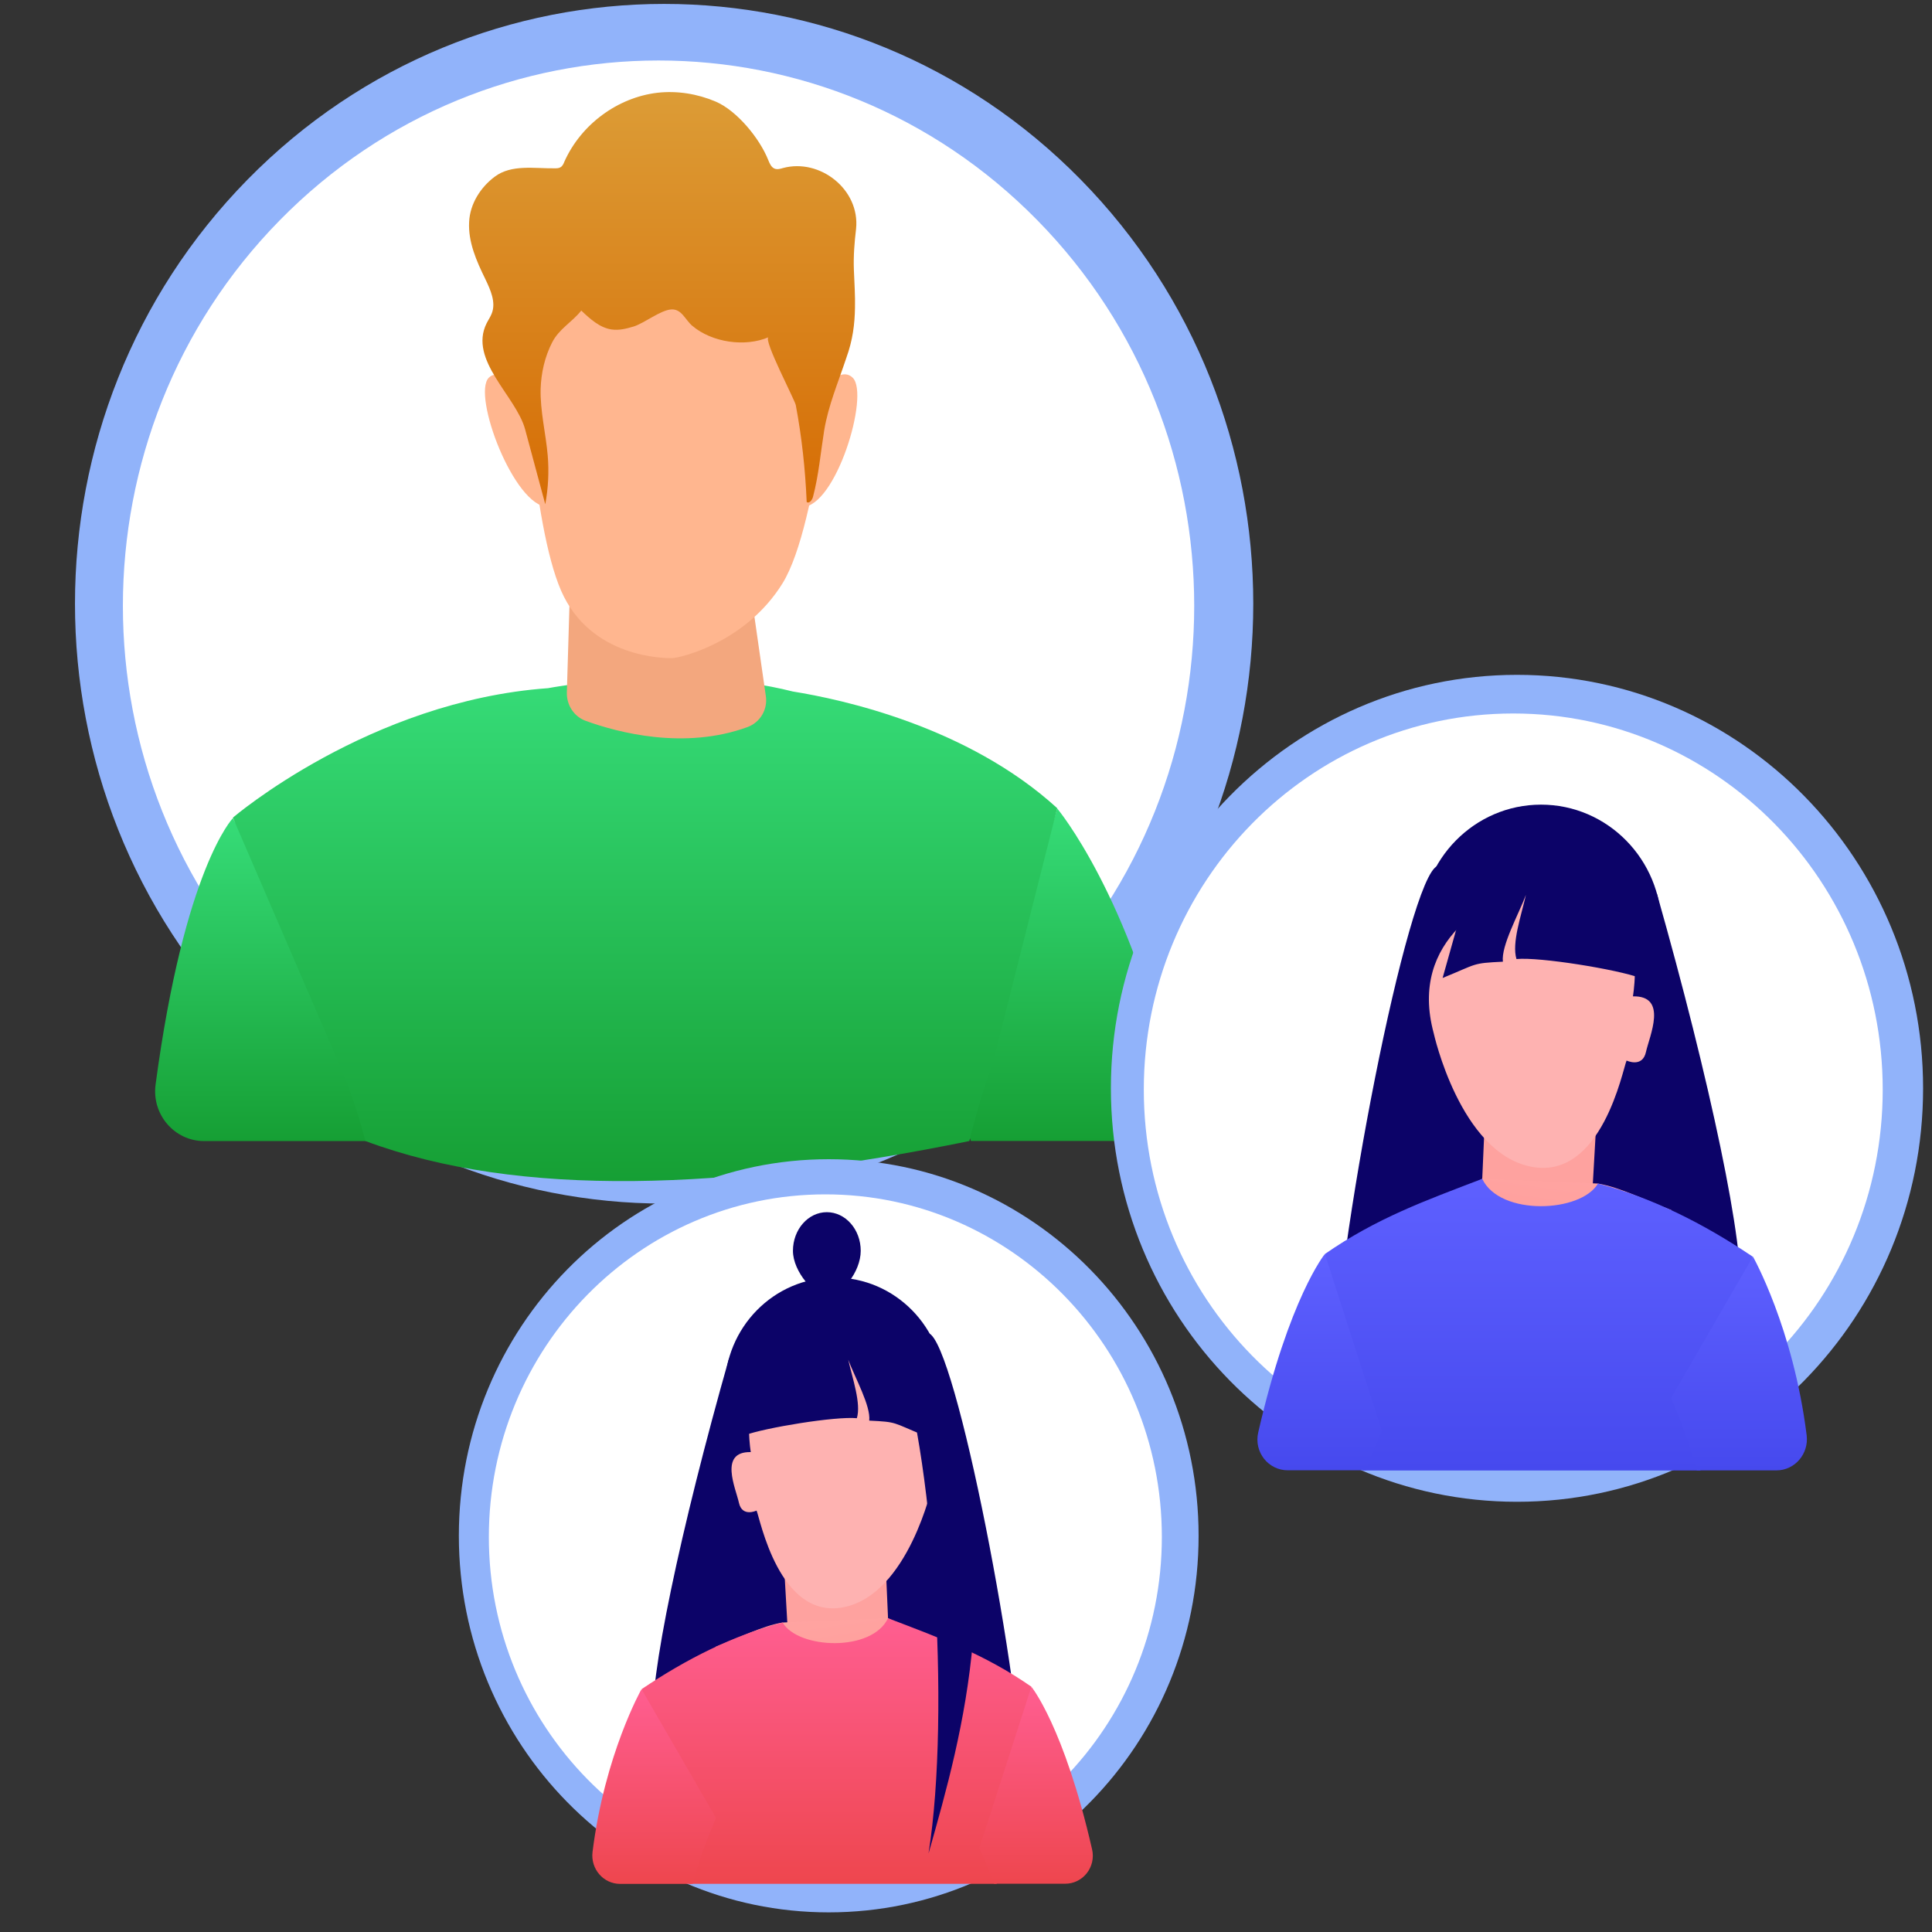<svg width="100" height="100" viewBox="0 0 100 100" fill="none" xmlns="http://www.w3.org/2000/svg">
<rect x="0" y="0" width="100" height="100" fill="#333333" stroke="none"/>
<path d="M55.938 53.204C67.846 41.079 67.846 21.421 55.938 9.296C44.029 -2.828 24.721 -2.828 12.812 9.296C0.904 21.421 0.904 41.079 12.812 53.204C24.721 65.328 44.029 65.328 55.938 53.204Z" fill="#91B3FA"/>
<path d="M53.692 51.32C64.519 40.296 64.519 22.423 53.692 11.399C42.864 0.375 25.309 0.375 14.482 11.399C3.654 22.423 3.654 40.296 14.482 51.32C25.309 62.344 42.864 62.344 53.692 51.32Z" fill="white"/>
<path d="M18.972 59.062C19.41 56.991 19.749 55.639 19.749 55.639L12.051 42.352C12.051 42.352 9.551 44.926 8.054 56.128C7.842 57.681 9.028 59.062 10.568 59.062H18.972Z" fill="url(#paint0_linear_1846_8938)"/>
<path d="M60.666 56.081C58.519 46.374 54.719 41.844 54.719 41.844L49.889 58.123C49.889 58.123 50.03 58.439 50.256 59.057H58.321C59.86 59.057 61.005 57.605 60.666 56.081Z" fill="url(#paint1_linear_1846_8938)"/>
<path d="M18.917 59.06C26.841 62.022 37.603 61.62 50.174 59.06C50.471 57.823 50.866 56.486 51.403 54.947L54.722 41.832C50.075 37.59 43.55 36.195 41.036 35.792C35.202 34.311 28.366 35.62 28.366 35.62C19.115 36.281 12.053 42.321 12.053 42.321L17.787 55.608C18.239 56.745 18.606 57.895 18.917 59.06Z" fill="url(#paint2_linear_1846_8938)"/>
<path d="M29.538 29.234L29.34 35.849C29.326 36.511 29.722 37.1 30.329 37.316C31.996 37.92 35.428 38.826 38.691 37.633C39.354 37.388 39.75 36.712 39.637 36.008L38.662 29.234H29.538Z" fill="#F3A77E"/>
<path d="M27.135 18.118C27.135 18.118 27.516 27.062 29.041 30.571C30.567 34.066 34.395 34.066 34.776 34.066C35.157 34.066 38.59 33.289 40.51 30.183C42.417 27.077 43.18 16.953 43.18 16.953C43.18 16.953 39.748 13.07 35.157 12.668C30.567 12.279 27.135 16.177 27.135 18.118Z" fill="#FFB68F"/>
<path d="M41.515 21.34C41.515 21.34 43.266 18.665 44.142 19.557C45.018 20.448 43.266 26.244 41.515 26.244C39.763 26.258 41.515 21.34 41.515 21.34Z" fill="#FFB68F"/>
<path d="M28.364 21.78C28.364 21.78 26.175 18.659 25.299 19.551C24.423 20.442 26.613 26.238 28.364 26.238V21.78Z" fill="#FFB68F"/>
<path d="M44.254 15.917C44.268 15.313 44.226 14.68 44.197 13.975C44.169 13.256 44.226 12.552 44.31 11.847C44.522 9.805 42.432 8.18 40.525 8.698C40.384 8.741 40.229 8.784 40.087 8.726C39.918 8.655 39.833 8.453 39.763 8.281C39.325 7.173 38.152 5.735 37.051 5.261C36.104 4.858 35.059 4.686 34.028 4.801C31.966 5.045 30.073 6.44 29.212 8.367C29.169 8.482 29.113 8.597 29.014 8.655C28.929 8.712 28.816 8.712 28.703 8.712C27.672 8.726 26.471 8.496 25.61 9.144C24.875 9.69 24.325 10.553 24.282 11.488C24.226 12.523 24.664 13.515 25.116 14.435C25.384 14.996 25.681 15.643 25.455 16.219C25.384 16.406 25.271 16.564 25.186 16.736C24.24 18.635 26.712 20.504 27.178 22.215C27.531 23.51 27.87 24.804 28.223 26.098C28.378 25.264 28.421 24.416 28.35 23.581C28.251 22.431 27.955 21.281 27.983 20.13C28.011 19.296 28.195 18.477 28.576 17.729C28.943 17.01 29.593 16.693 30.087 16.075C30.539 16.506 31.048 16.966 31.655 17.053C32.051 17.11 32.432 17.01 32.813 16.895C33.378 16.708 34.183 16.061 34.734 16.017C35.285 15.974 35.469 16.564 35.836 16.866C36.853 17.729 38.562 17.973 39.777 17.456C39.494 17.57 41.133 20.691 41.189 20.964C41.5 22.618 41.683 24.301 41.754 25.983C41.881 26.084 42.036 25.882 42.079 25.724C42.376 24.603 42.474 23.438 42.658 22.287C42.87 20.993 43.392 19.771 43.802 18.534C44.141 17.599 44.24 16.78 44.254 15.917Z" fill="url(#paint3_linear_1846_8938)"/>
<path d="M42.895 98.984C53.468 98.984 62.039 90.257 62.039 79.492C62.039 68.727 53.468 60 42.895 60C32.321 60 23.75 68.727 23.75 79.492C23.75 90.257 32.321 98.984 42.895 98.984Z" fill="#91B3FA"/>
<path d="M42.72 97.286C52.339 97.286 60.137 89.347 60.137 79.553C60.137 69.76 52.339 61.82 42.72 61.82C33.101 61.82 25.303 69.76 25.303 79.553C25.303 89.347 33.101 97.286 42.72 97.286Z" fill="white"/>
<path d="M43.193 77.697C46.331 77.697 48.876 75.106 48.876 71.911C48.876 68.716 46.331 66.125 43.193 66.125C40.054 66.125 37.51 68.716 37.51 71.911C37.51 75.106 40.054 77.697 43.193 77.697Z" fill="#0C0368"/>
<path d="M37.737 70.297C35.238 79.092 33.537 87.092 33.817 89.334L41.096 88.548L41.938 72.279L37.737 70.297Z" fill="#0C0368"/>
<path d="M45.806 69.383L44.807 89.268L53.05 93.732C52.875 86.937 49.464 69.472 48.069 69.008L45.806 69.383Z" fill="#0C0368"/>
<path d="M45.807 80.156L46.044 85.576L40.887 86.371L40.562 80.683L45.807 80.156Z" fill="#FEA29F"/>
<path d="M48.254 76.892C48.254 76.892 47.017 82.517 43.676 83.187C40.326 83.865 39.335 78.562 39.159 78.187C39.159 78.187 38.414 78.544 38.247 77.785C38.081 77.026 37.195 75.124 38.861 75.16C38.861 75.16 38.537 73.267 39.107 72.338C39.686 71.41 40.843 69.177 43.237 69.793C45.623 70.427 49.447 72.472 48.254 76.892Z" fill="#FEB2B1"/>
<path d="M45.964 83.758L49.235 85.526L44.947 90.312L37.027 85.24C38.238 84.785 39.422 84.168 40.5 83.981L45.964 83.758Z" fill="url(#paint4_linear_1846_8938)"/>
<path d="M39.045 70.147C37.932 71.736 38.809 73.156 38.51 74.299C39.589 73.897 43.255 73.299 44.351 73.406C44.579 72.647 44.132 71.379 43.904 70.379C44.263 71.326 45.079 72.781 44.991 73.531C46.473 73.602 46.166 73.62 47.833 74.299L46.544 69.709C43.65 68.325 41.159 68.504 39.045 70.147Z" fill="#0C0368"/>
<path d="M44.551 64.742C44.551 65.85 43.534 67.082 42.797 67.082C42.192 67.082 41.043 65.841 41.043 64.742C41.043 63.635 41.832 62.742 42.797 62.742C43.762 62.742 44.551 63.635 44.551 64.742Z" fill="#0C0368"/>
<path d="M51.586 97.508L53.384 87.303C50.937 85.606 48.665 84.794 45.964 83.758C45.131 85.526 41.307 85.356 40.509 83.981C37.966 84.642 35.546 85.856 33.213 87.428L35.677 97.508H51.586Z" fill="url(#paint5_linear_1846_8938)"/>
<path d="M56.523 95.707C55.068 89.358 53.384 87.305 53.384 87.305L50.691 95.653C50.691 95.653 51.016 96.323 51.446 97.502H55.12C56.05 97.51 56.743 96.635 56.523 95.707Z" fill="url(#paint6_linear_1846_8938)"/>
<path d="M35.852 97.51C36.15 96.421 36.545 95.278 37.062 94.1L33.204 87.43C33.204 87.43 31.301 90.796 30.669 95.859C30.564 96.734 31.23 97.51 32.099 97.51H35.852Z" fill="url(#paint7_linear_1846_8938)"/>
<path d="M46.359 69.797C48.271 74.717 49.227 88.592 48.061 95.932C49.885 89.53 52.165 81.405 48.683 70.475L46.359 69.797Z" fill="#0C0368"/>
<path d="M78.52 77.732C90.129 77.732 99.539 68.15 99.539 56.331C99.539 44.511 90.129 34.93 78.52 34.93C66.911 34.93 57.5 44.511 57.5 56.331C57.5 68.15 66.911 77.732 78.52 77.732Z" fill="#91B3FA"/>
<path d="M78.326 75.869C88.887 75.869 97.449 67.152 97.449 56.399C97.449 45.647 88.887 36.93 78.326 36.93C67.765 36.93 59.203 45.647 59.203 56.399C59.203 67.152 67.765 75.869 78.326 75.869Z" fill="white"/>
<path d="M79.763 54.354C76.317 54.354 73.523 51.51 73.523 48.001C73.523 44.493 76.317 41.648 79.763 41.648C83.208 41.648 86.002 44.493 86.002 48.001C86.002 51.51 83.208 54.354 79.763 54.354Z" fill="#0C0368"/>
<path d="M85.753 46.227C88.497 55.883 90.365 64.667 90.057 67.128L82.065 66.265L81.14 48.403L85.753 46.227Z" fill="#0C0368"/>
<path d="M76.894 45.232L77.992 67.064L68.941 71.966C69.134 64.506 72.879 45.33 74.41 44.82L76.894 45.232Z" fill="#0C0368"/>
<path d="M76.894 57.047L76.634 62.998L82.296 63.87L82.652 57.625L76.894 57.047Z" fill="#FEA29F"/>
<path d="M74.207 53.473C74.207 53.473 75.565 59.649 79.233 60.384C82.912 61.129 84 55.306 84.192 54.894C84.192 54.894 85.011 55.286 85.194 54.453C85.376 53.62 86.349 51.532 84.52 51.571C84.52 51.571 84.876 49.492 84.25 48.473C83.615 47.453 82.344 45.002 79.715 45.679C77.096 46.375 72.898 48.62 74.207 53.473Z" fill="#FEB2B1"/>
<path d="M76.719 61.016L73.128 62.957L77.836 68.211L86.531 62.643C85.203 62.143 83.903 61.467 82.718 61.261L76.719 61.016Z" fill="url(#paint8_linear_1846_8938)"/>
<path d="M84.317 46.062C85.54 47.807 84.577 49.366 84.905 50.62C83.72 50.179 79.695 49.523 78.492 49.64C78.242 48.807 78.733 47.415 78.983 46.317C78.588 47.356 77.693 48.954 77.789 49.777C76.162 49.856 76.499 49.875 74.669 50.62L76.085 45.581C79.262 44.062 81.997 44.258 84.317 46.062Z" fill="#0C0368"/>
<path d="M70.548 76.113L68.575 64.908C71.261 63.045 73.755 62.153 76.72 61.016C77.635 62.957 81.833 62.77 82.71 61.261C85.502 61.986 88.159 63.319 90.721 65.045L88.015 76.113H70.548Z" fill="url(#paint9_linear_1846_8938)"/>
<path d="M65.128 74.131C66.727 67.161 68.575 64.906 68.575 64.906L71.531 74.073C71.531 74.073 71.175 74.808 70.703 76.102H66.669C65.648 76.112 64.887 75.151 65.128 74.131Z" fill="url(#paint10_linear_1846_8938)"/>
<path d="M87.823 76.107C87.495 74.911 87.062 73.656 86.494 72.362L90.731 65.039C90.731 65.039 92.82 68.735 93.513 74.294C93.629 75.254 92.897 76.107 91.944 76.107H87.823Z" fill="url(#paint11_linear_1846_8938)"/>
<defs>
<linearGradient id="paint0_linear_1846_8938" x1="13.889" y1="42.352" x2="13.889" y2="59.062" gradientUnits="userSpaceOnUse">
<stop stop-color="#36DC78"/>
<stop offset="1" stop-color="#169F34"/>
</linearGradient>
<linearGradient id="paint1_linear_1846_8938" x1="55.307" y1="41.844" x2="55.307" y2="59.057" gradientUnits="userSpaceOnUse">
<stop stop-color="#36DC78"/>
<stop offset="1" stop-color="#169F34"/>
</linearGradient>
<linearGradient id="paint2_linear_1846_8938" x1="33.387" y1="35.086" x2="33.387" y2="61.133" gradientUnits="userSpaceOnUse">
<stop stop-color="#36DC78"/>
<stop offset="1" stop-color="#169F34"/>
</linearGradient>
<linearGradient id="paint3_linear_1846_8938" x1="34.301" y1="4.766" x2="34.301" y2="26.098" gradientUnits="userSpaceOnUse">
<stop stop-color="#DC9C36"/>
<stop offset="1" stop-color="#D66D05"/>
</linearGradient>
<linearGradient id="paint4_linear_1846_8938" x1="41.381" y1="72.551" x2="44.138" y2="92.028" gradientUnits="userSpaceOnUse">
<stop stop-color="#FEBBBA"/>
<stop offset="1" stop-color="#FF928E"/>
</linearGradient>
<linearGradient id="paint5_linear_1846_8938" x1="43.298" y1="83.758" x2="43.298" y2="97.508" gradientUnits="userSpaceOnUse">
<stop stop-color="#FF5E91"/>
<stop offset="1" stop-color="#EE464E"/>
</linearGradient>
<linearGradient id="paint6_linear_1846_8938" x1="53.628" y1="87.305" x2="53.628" y2="97.502" gradientUnits="userSpaceOnUse">
<stop stop-color="#FF5E91"/>
<stop offset="1" stop-color="#EE464E"/>
</linearGradient>
<linearGradient id="paint7_linear_1846_8938" x1="33.86" y1="87.43" x2="33.86" y2="97.51" gradientUnits="userSpaceOnUse">
<stop stop-color="#FF5E91"/>
<stop offset="1" stop-color="#EE464E"/>
</linearGradient>
<linearGradient id="paint8_linear_1846_8938" x1="81.751" y1="48.711" x2="78.724" y2="70.096" gradientUnits="userSpaceOnUse">
<stop stop-color="#FEBBBA"/>
<stop offset="1" stop-color="#FF928E"/>
</linearGradient>
<linearGradient id="paint9_linear_1846_8938" x1="79.648" y1="61.016" x2="79.648" y2="76.113" gradientUnits="userSpaceOnUse">
<stop stop-color="#5E60FF"/>
<stop offset="1" stop-color="#4649EE"/>
</linearGradient>
<linearGradient id="paint10_linear_1846_8938" x1="68.307" y1="64.906" x2="68.307" y2="76.102" gradientUnits="userSpaceOnUse">
<stop stop-color="#5E60FF"/>
<stop offset="1" stop-color="#4649EE"/>
</linearGradient>
<linearGradient id="paint11_linear_1846_8938" x1="90.01" y1="65.039" x2="90.01" y2="76.107" gradientUnits="userSpaceOnUse">
<stop stop-color="#5E60FF"/>
<stop offset="1" stop-color="#4649EE"/>
</linearGradient>
</defs>
</svg>
